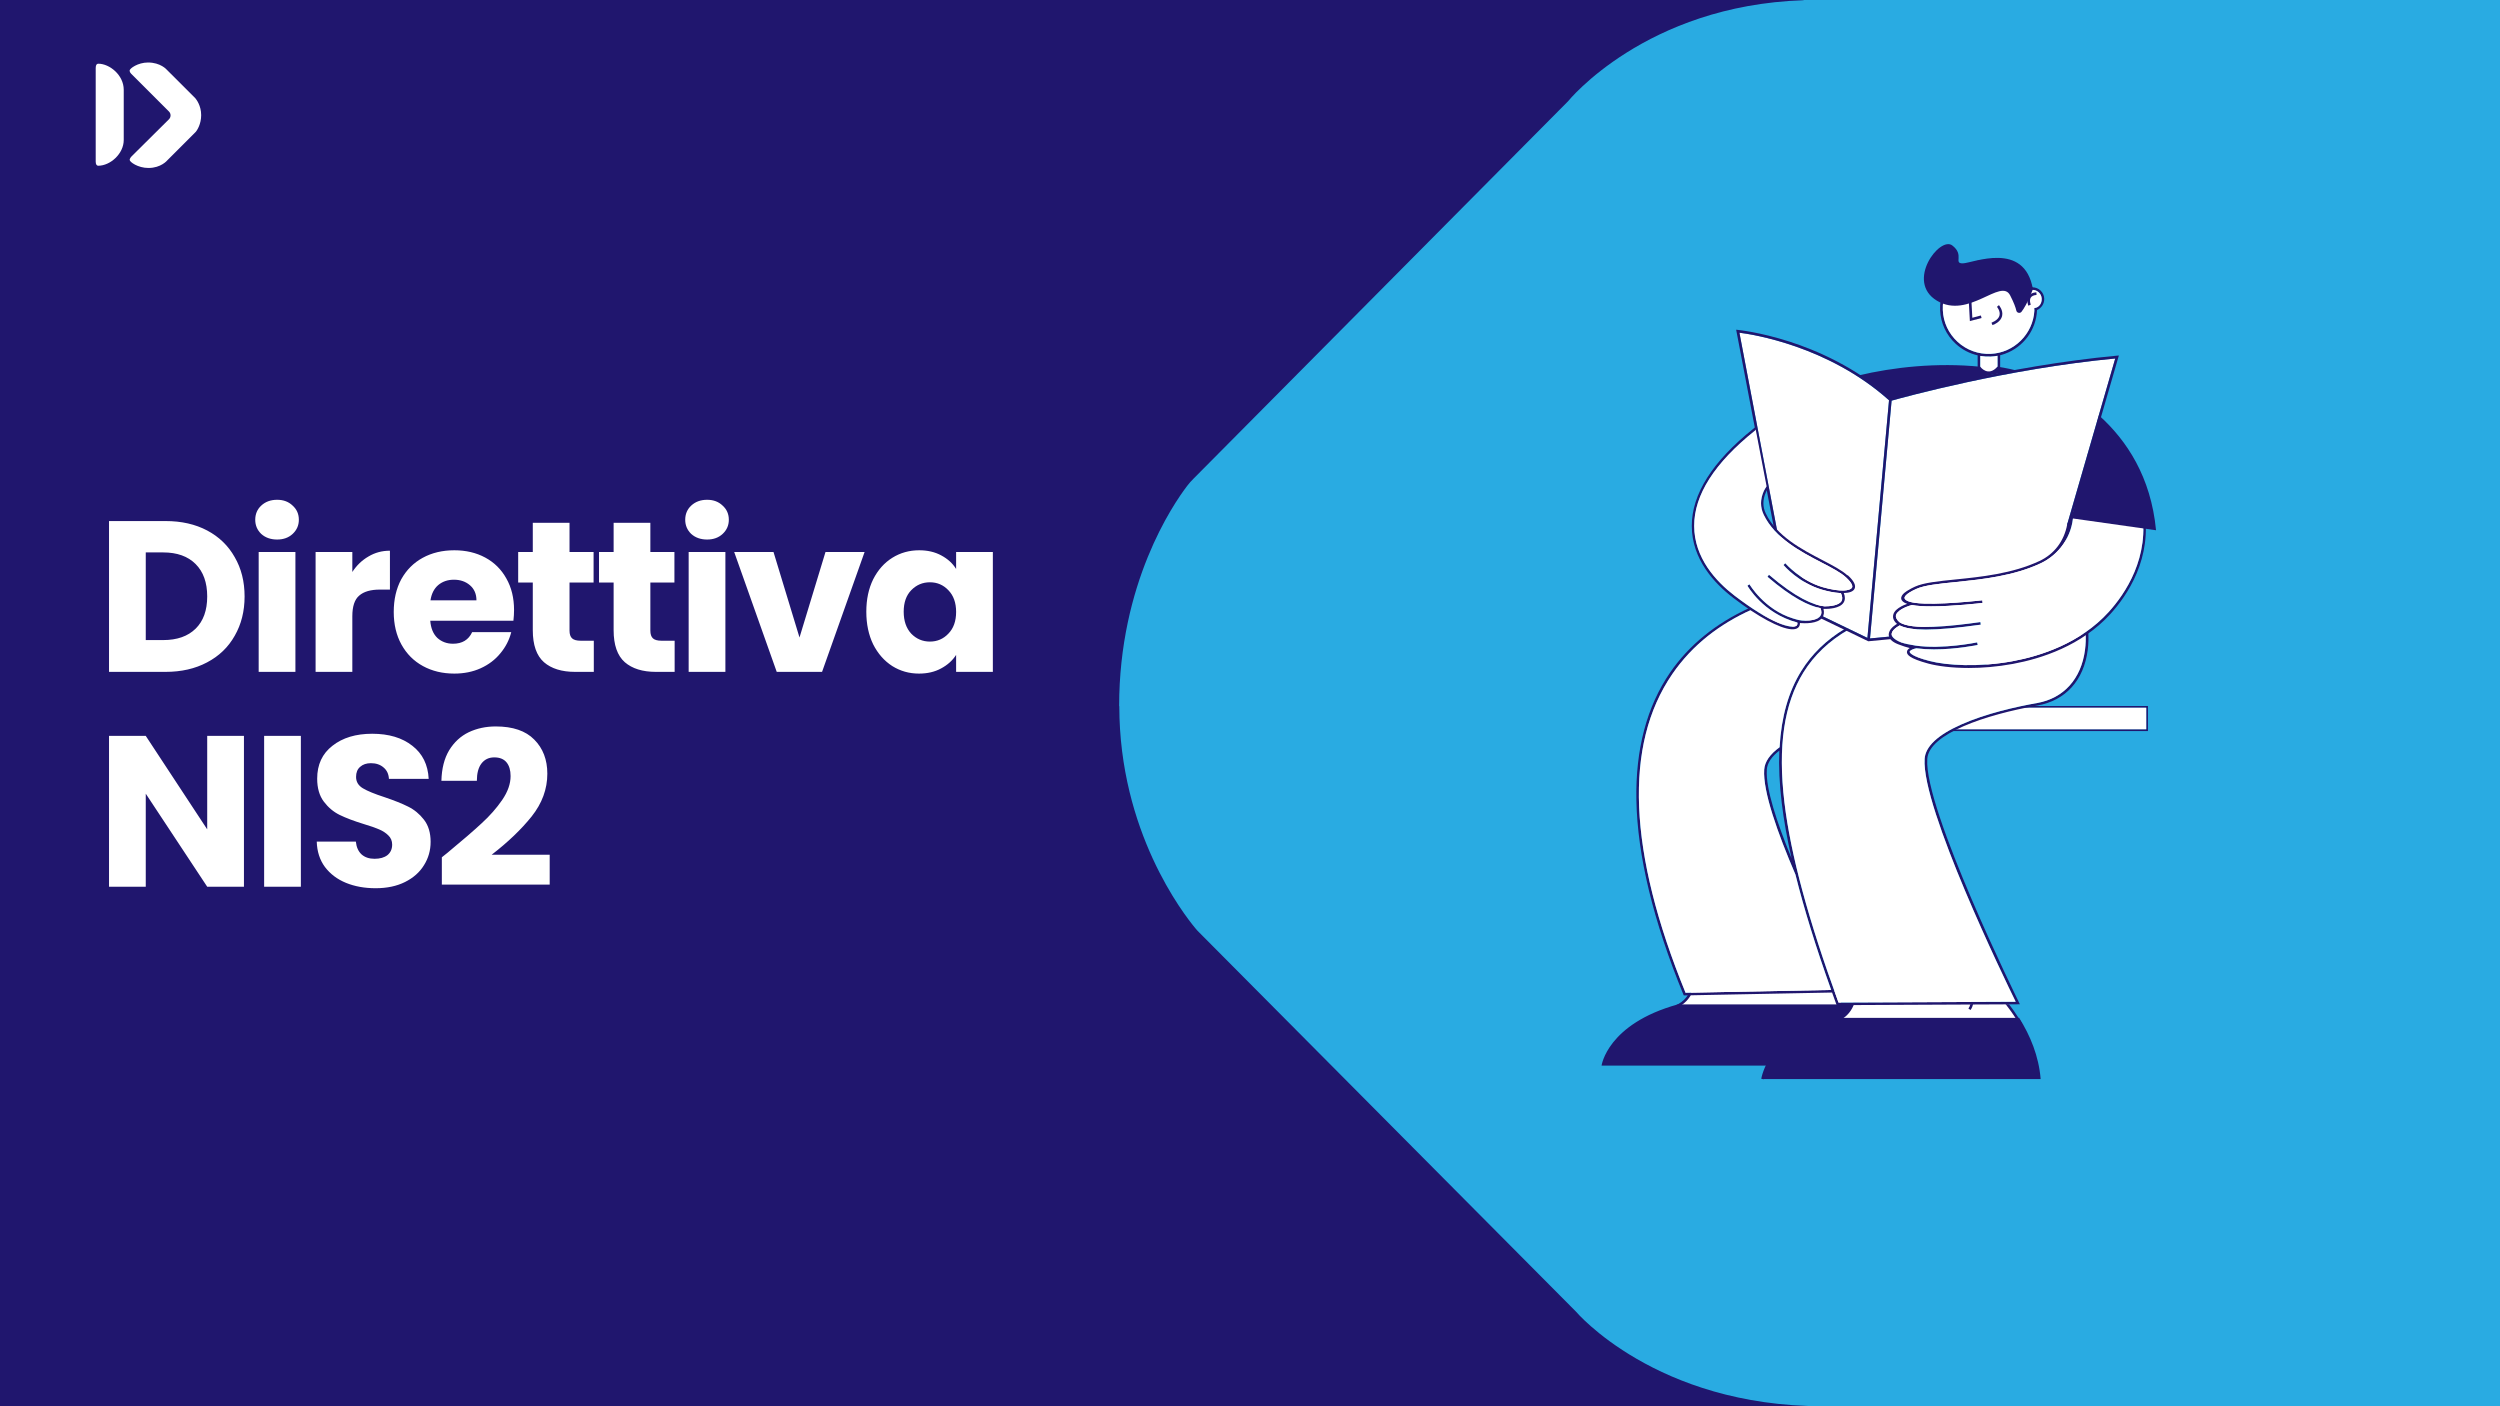 <svg xmlns="http://www.w3.org/2000/svg" width="1280" height="720" viewBox="0 0 1280 720" fill="none"><rect x="0" y="0" width="1280" height="720" fill="#808080" stroke="none"/><g id="Blog - Post generico" clip-path="url(#clip0_275_12129)"><rect id="Sfondo" x="-12" y="-7" width="1302" height="738" fill="#20166E"></rect><path id="Forma freccia" d="M933.442 720C847.708 719.975 806.847 671.496 806.847 671.496L614.051 477.482C613.298 476.727 612.713 476.14 612.044 475.301C605.857 467.832 573.084 425.706 573.084 361.511L573 361.595C573 298.658 600.506 258.378 607.863 248.727C608.867 247.385 609.954 246.21 611.124 245.035L802.833 51.86C802.833 51.86 842.377 2.806 923.387 0.117L923.478 -4.10336e-05L1392.85 0L1392.85 720L933.442 720Z" fill="#29ABE2"></path><g id="Group 4"><g id="Vector 530"><path d="M866.462 507.529L860.923 514.941L860 516H944L938.923 507L866.462 507.529Z" fill="white"></path><path d="M866.462 507.529L860.923 514.941L860 516H944L938.923 507L866.462 507.529Z" fill="white"></path><path d="M866.462 507.529L860.923 514.941L860 516H944L938.923 507L866.462 507.529Z" fill="white"></path></g><g id="Vector 531"><path d="M948.077 513.529L942.011 520.941L941 522H1033L1027.44 513L948.077 513.529Z" fill="white"></path><path d="M948.077 513.529L942.011 520.941L941 522H1033L1027.44 513L948.077 513.529Z" fill="white"></path><path d="M948.077 513.529L942.011 520.941L941 522H1033L1027.44 513L948.077 513.529Z" fill="white"></path></g><g id="Vector"><path d="M1046.64 152.892C1046.52 149.647 1043.84 147.094 1040.59 147.094C1039.24 144.227 1037.35 141.643 1034.95 139.438C1030.07 134.964 1023.74 132.632 1017.09 132.916C1010.47 133.199 1004.33 136.035 999.854 140.919C995.38 145.803 993.048 152.136 993.332 158.784C993.615 165.401 996.451 171.545 1001.33 176.019C1004.55 178.981 1008.39 180.997 1012.55 181.942V191.426H1013.91V182.226C1015.64 182.51 1017.4 182.636 1019.2 182.573C1020.4 182.51 1021.56 182.384 1022.73 182.163V191.426H1024.08V181.879C1024.97 181.659 1025.82 181.407 1026.64 181.092C1035.93 177.72 1042.55 168.961 1042.96 158.752C1045.19 157.776 1046.74 155.507 1046.64 152.923V152.892ZM1041.54 157.776L1041.6 159.068C1040.91 170.946 1031.3 180.651 1019.17 181.186C1012.9 181.438 1006.91 179.264 1002.28 175.011C997.648 170.757 994.97 164.991 994.718 158.721C994.466 152.451 996.64 146.464 1000.89 141.833C1003.48 139.028 1006.63 136.917 1010.13 135.657C1012.36 134.838 1014.76 134.365 1017.21 134.271C1023.48 134.019 1029.47 136.193 1034.1 140.446C1036.25 142.431 1037.98 144.731 1039.24 147.252C1039.05 147.315 1038.83 147.346 1038.64 147.409C1038.92 147.788 1039.11 148.229 1039.18 148.638C1039.59 148.512 1040 148.418 1040.44 148.418C1043.05 148.323 1045.26 150.34 1045.35 152.923C1045.45 155.381 1044 157.461 1041.6 157.744L1041.54 157.776Z" fill="#20166E"></path><path d="M1041.54 157.776L1041.6 159.068C1040.91 170.946 1031.3 180.651 1019.17 181.186C1012.9 181.438 1006.91 179.264 1002.28 175.011C997.648 170.757 994.97 164.991 994.718 158.721C994.466 152.451 996.64 146.464 1000.89 141.833C1003.48 139.028 1006.63 136.917 1010.13 135.657C1012.36 134.838 1014.76 134.365 1017.21 134.271C1023.48 134.019 1029.47 136.193 1034.1 140.446C1036.25 142.431 1037.98 144.731 1039.24 147.252C1039.05 147.315 1038.83 147.346 1038.64 147.409C1038.92 147.788 1039.11 148.229 1039.18 148.638C1039.59 148.512 1040 148.418 1040.44 148.418C1043.05 148.323 1045.26 150.34 1045.35 152.923C1045.45 155.381 1044 157.461 1041.6 157.744L1041.54 157.776Z" fill="white"></path><path d="M1013.91 182.226V191.426H1022.73V182.163C1021.56 182.384 1020.4 182.51 1019.2 182.573C1017.4 182.636 1015.64 182.51 1013.91 182.226Z" fill="white"></path></g><path id="Vector_2" d="M1014.56 162.818L1008.57 164.394L1007.66 147.411L1009.01 147.348L1009.83 162.692L1014.21 161.526L1014.56 162.818Z" fill="#20166E"></path><path id="Vector_3" d="M1020.89 166.126C1020.64 166.252 1020.42 166.347 1020.17 166.473L1019.63 165.244C1022.03 164.235 1023.41 162.944 1023.76 161.431C1024.26 159.226 1022.47 157.115 1022.44 157.115L1023.45 156.232C1023.45 156.232 1025.75 158.848 1025.08 161.746C1024.67 163.542 1023.29 165.023 1020.92 166.189L1020.89 166.126Z" fill="#20166E"></path><path id="Vector_4" d="M1035.04 159.604C1034.25 160.612 1032.65 160.265 1032.36 159.037C1032.02 157.461 1031.13 155.004 1029.21 151.254C1024.49 141.959 1007.98 163.731 991.717 153.964C975.459 144.196 993.135 120.754 999.563 125.669C1005.99 130.585 999.941 134.933 1004.98 134.838C1010.02 134.744 1036.52 123.086 1040.84 148.04C1040.84 148.04 1038.03 155.76 1035.01 159.635L1035.04 159.604Z" fill="#20166E"></path><path id="Vector_5" d="M1038.57 151.726C1037.34 153.743 1038.47 156.389 1038.53 156.515L1039.76 155.98C1039.76 155.98 1038.88 153.837 1039.73 152.419C1040.2 151.6 1041.21 151.127 1042.72 151.001L1042.6 149.646C1040.64 149.804 1039.29 150.497 1038.57 151.695V151.726Z" fill="#20166E"></path><path id="Vector_6" d="M864.527 508.903C863.298 511.077 861.502 512.873 859.234 514.101L859.107 514.164C858.729 514.385 858.32 514.543 857.91 514.732C858.383 514.984 858.855 515.267 859.265 515.582C859.36 515.519 859.486 515.488 859.58 515.425L859.738 515.33C862.479 513.849 864.653 511.612 866.008 508.903C865.504 508.934 865 508.903 864.495 508.871L864.527 508.903Z" fill="#20166E"></path><path id="Vector_7" d="M958.29 528.627C957.407 529.604 956.336 530.36 955.296 531.148C955.233 531.211 955.17 531.243 955.076 531.337C955.013 531.4 954.981 531.463 954.918 531.495C952.555 535.118 947.923 536.126 944.142 534.11C940.361 532.125 939.101 526.737 941.275 523.145C942 521.948 942.882 520.75 943.953 519.837C944.615 519.27 945.34 518.734 946.033 518.198C946.033 518.198 946.096 518.167 946.379 517.946C946.442 517.915 946.474 517.883 946.537 517.82C946.694 517.6 946.82 517.348 946.978 517.127C947.419 516.497 947.892 515.867 948.364 515.268C948.364 515.268 948.364 515.268 948.396 515.237C948.459 515.173 948.49 515.11 948.553 515.047C948.711 514.764 948.869 514.512 949.026 514.26H859.007C822.867 524.279 820 545.579 820 545.579H962.386C961.913 539.529 960.495 533.795 958.479 528.438C958.416 528.501 958.352 528.564 958.321 528.627H958.29Z" fill="#20166E"></path><g id="Vector_8"><path d="M1036.86 361.477C1036.26 361.792 1035.6 361.981 1034.78 362.012C1034.53 362.138 1034.28 362.264 1034 362.359H1098.87V373.387H999.683C999.4 373.639 999.085 373.859 998.738 374.048C998.581 374.143 998.423 374.206 998.266 374.3H1099.75V361.477H1036.83H1036.86Z" fill="#20166E"></path><path d="M1098.87 362.359H1034L1016.5 367L999.683 373.387H1098.87V362.359Z" fill="white"></path></g><g id="Vector_9"><path d="M1069.13 323.256C1068.72 323.571 1068.31 323.886 1067.84 324.139C1067.99 326.974 1067.9 329.873 1067.52 332.74C1065.57 347.581 1056.65 357.506 1043.04 359.932C1032.26 361.854 1016.73 365.32 1004.1 370.96C992.123 376.285 985.821 382.208 985.411 388.51C983.71 413.559 1026.69 502.034 1032.04 512.904L941.332 513.314C925.861 470.998 916.818 437.505 913.636 410.912C910.201 382.177 913.384 360.373 923.403 344.209C928.886 335.387 936.511 328.14 946.404 322.406C945.932 322.248 945.553 321.901 945.333 321.46C945.054 321.625 944.776 321.791 944.5 321.958C935.009 327.704 927.627 334.851 922.269 343.516C915.715 354.071 912.029 366.99 911.147 382.586C906.2 386.178 903.553 389.991 903.27 394.024C902.513 405.115 910.107 426.509 919.276 447.808C923.624 465.232 929.673 484.799 937.55 506.855L863.002 508.304C833.573 436.276 831.305 381.389 856.259 345.06C866.72 329.842 880.899 319.349 896.716 312.197C896.338 311.945 896.023 311.63 895.708 311.283C878.41 319.192 864.798 330.283 855.125 344.304C843.152 361.728 837.323 383.752 837.827 409.715C838.363 438.072 846.46 471.565 861.899 509.218L862.088 509.659L938.023 508.178C938.748 510.163 939.472 512.179 940.197 514.196L940.355 514.637L1034.19 514.196L1033.71 513.219C1033.24 512.242 985.002 414.347 986.766 388.541C987.649 375.654 1016.54 365.95 1043.32 361.192C1057.57 358.64 1066.89 348.337 1068.91 332.866C1069.32 329.653 1069.41 326.407 1069.16 323.225L1069.13 323.256ZM904.593 394.118C904.845 390.558 907.177 387.281 911.021 384.319C910.674 392.511 911.084 401.428 912.249 411.101C913.289 419.797 914.959 429.25 917.291 439.49C909.729 421.058 903.963 403.571 904.624 394.15L904.593 394.118Z" fill="#20166E"></path><path d="M1067.52 332.74C1067.9 329.873 1067.99 326.974 1067.84 324.139L1013 341.499L992.5 340.499L977 334.499L979.5 331.499L968 326.499L956.5 327.499L946.404 322.406C936.511 328.14 928.886 335.387 923.403 344.209C913.384 360.373 910.201 382.177 913.636 410.912C916.818 437.505 925.861 470.998 941.332 513.314L1032.04 512.904C1026.69 502.034 983.71 413.559 985.411 388.51C985.821 382.208 992.123 376.285 1004.1 370.96C1016.73 365.32 1032.26 361.854 1043.04 359.932C1056.65 357.506 1065.57 347.581 1067.52 332.74Z" fill="white"></path><path d="M911.147 382.586C912.029 366.99 915.715 354.071 922.269 343.516C927.627 334.851 935.009 327.704 944.5 321.958L933 315.999L921 318.499L916.5 321.46L896.716 312.197C880.899 319.349 866.72 329.842 856.259 345.06C831.305 381.389 833.573 436.276 863.002 508.304L937.55 506.855C929.673 484.799 923.624 465.232 919.276 447.808C910.107 426.509 902.513 405.115 903.27 394.024C903.553 389.991 906.2 386.178 911.147 382.586Z" fill="white"></path></g><g id="Vector_10"><path d="M957.44 326.881L968.374 325.842L1051.5 302.001L1059.65 268.969L1058.36 268.591L1083 183.551C1027.61 188.781 974.108 203.558 968.5 205.134L957.44 326.881Z" fill="white"></path><path d="M890.58 170.349L909.832 271.364L932.675 315.286L956.117 326.598L967.176 204.945C936.046 177.06 896.976 171.136 890.58 170.349Z" fill="white"></path><path d="M1083.85 182.101C1027.55 187.332 972.942 202.455 967.996 203.873C950.194 187.962 929.934 179.297 916.07 174.854C900.946 170.002 889.887 168.931 889.792 168.899L888.91 168.805L908.508 271.616L909.832 271.364L890.58 170.349C896.976 171.136 936.046 177.06 967.176 204.945L956.117 326.598L932.675 315.286L932.076 316.515L956.558 328.331L968.5 327.196L968.374 325.842L957.44 326.881L968.5 205.134C974.108 203.558 1027.61 188.781 1083 183.551L1058.36 268.591L1059.65 268.969L1084.86 182.007L1083.88 182.101H1083.85Z" fill="#20166E"></path></g><g id="Vector_11"><path d="M945.876 294.584C943.072 292 938.44 289.574 933.115 286.801C922.686 281.351 909.673 274.608 904.096 262.918C902.426 259.484 902.457 255.797 904.159 251.985C904.505 251.197 904.947 250.378 905.419 249.59C905.041 249.338 904.626 249.44 904.5 248.999C903.901 249.945 903.497 250.441 903.056 251.418C901.197 255.64 901.166 259.704 903.025 263.548C908.822 275.585 921.993 282.485 932.611 287.999C932.69 288.04 932.769 288.081 932.848 288.122C938.01 290.811 942.482 293.14 945.119 295.592C948.396 298.617 948.522 300.098 948.302 300.697C947.892 301.799 945.75 302.272 943.985 302.367C941.339 302.43 937.621 301.925 933.241 300.634C921.741 297.262 914.147 288.471 914.052 288.377L913.139 289.291C913.454 289.669 921.047 298.459 932.894 301.925C935.919 302.808 939.07 303.438 941.843 303.627C942.095 303.627 942.315 303.627 942.536 303.658C943.324 305.36 943.45 306.746 942.851 307.754C941.528 309.991 936.99 310.464 934.186 310.464C928.515 309.897 919.377 306.021 905.703 294.269L904.947 295.309C917.455 306.053 926.152 310.244 932.107 311.378C932.737 313.079 932.705 314.403 932.012 315.379C930.689 317.238 927.223 317.742 924.324 317.806C921.74 317.806 920.291 317.333 917.928 316.608C903.34 312.103 895.809 299.279 895.715 299.153L894.675 299.877C894.675 299.877 902.678 314.151 920.26 318.719C920.414 319.864 919.931 320.249 919.764 320.382C919.761 320.385 919.758 320.387 919.755 320.389C917.392 322.122 906.995 319.444 888.058 304.95C878.669 297.735 867.452 285.699 867.42 269.283C867.389 253.434 877.85 237.05 898.487 220.54C898.865 220.225 898.55 220.283 898.929 219.999C898.582 219.716 899.055 218.964 898.929 218.555C898.55 218.87 898.141 219.153 897.763 219.468C876.778 236.262 866.16 253.025 866.191 269.314C866.223 286.297 877.724 298.68 887.365 306.053C900.157 315.852 911.248 321.776 917.172 322.185C918.59 322.28 919.724 322.059 920.48 321.492C920.953 321.145 921.614 320.421 921.583 319.003C923.915 319.192 930.72 319.475 933.052 316.167C933.871 314.97 934.06 313.489 933.619 311.756C935.982 311.819 942.063 311.661 943.985 308.416C944.773 307.124 944.773 305.486 944.017 303.627C944.017 303.627 944.08 303.627 944.111 303.627C946.79 303.564 948.838 302.902 949.531 301.453C950.381 299.72 949.184 297.388 946.033 294.489L945.876 294.584Z" fill="#20166E"></path><path d="M903.056 251.418C903.497 250.441 903.901 249.945 904.5 248.999L898.929 219.999C898.55 220.283 898.865 220.225 898.487 220.54C877.85 237.05 867.389 253.434 867.42 269.283C867.452 285.699 878.669 297.735 888.058 304.95C906.995 319.444 917.392 322.122 919.755 320.389L919.764 320.382C919.931 320.249 920.414 319.864 920.26 318.719C902.678 314.151 894.675 299.877 894.675 299.877L895.715 299.153C895.809 299.279 903.34 312.103 917.928 316.608C920.291 317.333 921.74 317.806 924.324 317.806C927.223 317.742 930.689 317.238 932.012 315.379C932.705 314.403 932.737 313.079 932.107 311.378C926.152 310.244 917.455 306.053 904.947 295.309L905.703 294.269C919.377 306.021 928.515 309.897 934.186 310.464C936.99 310.464 941.528 309.991 942.851 307.754C943.45 306.746 943.324 305.36 942.536 303.658C942.315 303.627 942.095 303.627 941.843 303.627C939.07 303.438 935.919 302.808 932.894 301.925C921.047 298.459 913.454 289.669 913.139 289.291L914.052 288.377C914.147 288.471 921.741 297.262 933.241 300.634C937.621 301.925 941.339 302.43 943.985 302.367C945.75 302.272 947.892 301.799 948.302 300.697C948.522 300.098 948.396 298.617 945.119 295.592C942.482 293.14 938.01 290.811 932.848 288.122L932.611 287.999C921.993 282.485 908.822 275.585 903.025 263.548C901.166 259.704 901.197 255.64 903.056 251.418Z" fill="white"></path></g><path id="Vector_12" d="M1022.72 187.709C1017.84 193.254 1013.9 187.772 1013.9 187.772C991.78 185.535 969.441 187.961 951.387 192.277C951.45 192.277 951.513 192.34 951.544 192.372C952.174 192.782 952.836 193.223 953.435 193.79C953.907 193.79 954.38 193.916 954.789 194.294C957.594 196.783 960.65 198.863 963.612 201.163C964.715 202.013 965.817 202.77 966.542 203.746C967.046 203.809 967.519 204.125 967.834 204.566C969.567 204.188 971.268 203.683 973.033 203.431C973.19 203.431 973.316 203.368 973.474 203.337C976.12 202.077 979.114 201.793 981.887 200.785C984.785 199.745 987.747 199.304 990.74 198.642C993.734 197.98 996.79 197.571 999.752 196.752C1001.86 196.184 1003.97 195.712 1006.12 195.428C1012.51 193.758 1018.78 191.647 1025.4 191.017C1028.05 190.765 1030.54 190.166 1033.09 189.851C1027.32 188.37 1022.69 187.74 1022.69 187.74L1022.72 187.709Z" fill="#20166E"></path><g id="Vector_13"><path d="M1097.81 260.115C1096.71 254.066 1094.6 248.079 1091.54 242.219C1091.04 242.219 1090.53 242.219 1090 242.25C1093.18 248.174 1095.32 254.255 1096.46 260.367C1101.06 285.29 1087.89 304.258 1079.63 313.364C1065.11 329.339 1044.85 335.861 1030.42 338.539C1013.15 341.722 996.577 340.745 987.754 338.382C978.239 335.83 977.766 334.065 977.766 333.75C977.766 333.151 979.153 332.427 980.161 332.175L981.138 331.923C984.068 332.301 987.156 332.49 990.181 332.49C1001.68 332.49 1012.46 330.253 1012.58 330.221L1012.3 328.898C1012.11 328.929 994.686 332.584 980.697 330.536C977.577 330.064 975.246 329.528 973.481 328.929C969.543 327.354 968.629 325.842 968.534 324.928C968.503 324.55 968.534 324.172 968.723 323.793C968.723 323.793 968.723 323.762 968.723 323.73C968.913 323.289 969.196 322.911 969.48 322.596C970.425 321.525 971.811 320.643 972.63 320.202C975.34 321.619 979.751 322.344 986.084 322.344C993.016 322.344 1002.25 321.493 1014.16 319.823L1013.97 318.5C998.751 320.643 978.68 322.817 972.473 318.532C971.087 317.271 970.488 316.074 970.74 314.971C970.74 314.908 970.771 314.845 970.803 314.751C971.402 313.175 973.418 311.978 974.678 311.348C974.993 311.19 975.309 311.064 975.624 310.907C975.687 310.907 975.75 310.844 975.75 310.844C976.979 310.339 978.144 309.961 978.932 309.772C981.453 310.276 984.919 310.466 988.731 310.466C999.865 310.466 1013.84 308.847 1015.06 308.707C1015.07 308.704 1015.09 308.703 1015.1 308.701L1014.95 307.346C1014.69 307.346 991.189 310.119 980.57 308.67L979.058 308.417C978.459 308.291 977.924 308.165 977.483 308.008C976.222 307.598 975.214 306.937 975.12 306.243C975.057 305.676 975.466 304.101 981.106 301.549C985.328 299.627 992.701 298.87 1001.27 298.02C1001.4 298.006 1001.53 297.993 1001.66 297.98C1014.7 296.632 1030.87 294.961 1044.78 288.441C1054.17 284.062 1061.06 274.56 1061.5 263.501C1061.5 263.343 1060.25 263.833 1060.25 263.676C1059.81 265.346 1059.18 266.984 1058.4 268.56C1056.82 277.004 1051.81 283.684 1044.19 287.244C1030.32 293.735 1014.13 295.373 1001.11 296.696C992.418 297.579 984.919 298.335 980.508 300.351C979.153 300.95 978.05 301.549 977.105 302.147C976.695 302.368 973.135 304.258 973.418 306.527C973.576 307.63 974.584 308.512 976.474 309.174C976.096 309.3 975.687 309.457 975.246 309.646C975.151 309.678 974.395 309.961 973.481 310.466C971.591 311.474 969.826 312.86 969.385 314.625C969.101 315.601 969.196 316.578 969.7 317.555C970.047 318.248 970.582 318.878 971.276 319.414C970.772 319.729 970.141 320.139 969.48 320.674C969.48 320.674 968.786 321.21 968.188 321.966C968.156 321.997 968.125 322.061 968.093 322.092C968.03 322.155 967.999 322.218 967.967 322.281C967.904 322.376 967.841 322.47 967.778 322.565C967.778 322.565 967.778 322.628 967.747 322.628C967.684 322.722 967.621 322.817 967.558 322.943C967.558 323.006 967.495 323.037 967.495 323.1C967.463 323.163 967.432 323.226 967.4 323.289C967.085 324.046 966.896 324.896 967.148 325.81C967.621 327.669 969.574 329.15 973.009 330.284C974.363 330.82 975.939 331.324 977.798 331.797C977.042 332.269 976.348 332.931 976.348 333.845C976.348 335.136 977.483 337.121 987.345 339.768C992.039 341.028 999.286 342.005 1008.05 342.005C1014.79 342.005 1022.48 341.407 1030.57 339.926C1045.23 337.216 1065.77 330.599 1080.55 314.341C1088.99 305.046 1102.41 285.7 1097.72 260.21L1097.81 260.115Z" fill="#20166E"></path><path d="M1096.46 260.367C1095.32 254.255 1093.18 248.174 1090 242.25L1061.5 263.501C1061.06 274.56 1054.17 284.062 1044.78 288.441C1030.87 294.961 1014.7 296.632 1001.66 297.98L1001.27 298.02C992.701 298.87 985.328 299.627 981.106 301.549C975.466 304.101 975.057 305.676 975.12 306.243C975.214 306.937 976.222 307.598 977.483 308.008C977.924 308.165 978.459 308.291 979.058 308.417L980.57 308.67C991.189 310.119 1014.69 307.346 1014.95 307.346L1015.1 308.701L1015.06 308.707C1013.84 308.847 999.865 310.466 988.731 310.466C984.919 310.466 981.453 310.276 978.932 309.772C978.144 309.961 976.979 310.339 975.75 310.844C975.75 310.844 975.687 310.907 975.624 310.907C975.309 311.064 974.993 311.19 974.678 311.348C973.418 311.978 971.402 313.175 970.803 314.751C970.771 314.845 970.74 314.908 970.74 314.971C970.488 316.074 971.087 317.271 972.473 318.532C978.68 322.817 998.751 320.643 1013.97 318.5L1014.16 319.823C1002.25 321.493 993.016 322.344 986.084 322.344C979.751 322.344 975.34 321.619 972.63 320.202C971.811 320.643 970.425 321.525 969.48 322.596C969.196 322.911 968.913 323.289 968.723 323.73V323.793C968.534 324.172 968.503 324.55 968.534 324.928C968.629 325.842 969.543 327.354 973.481 328.929C975.246 329.528 977.577 330.064 980.697 330.536C994.686 332.584 1012.11 328.929 1012.3 328.898L1012.58 330.221C1012.46 330.253 1001.68 332.49 990.181 332.49C987.156 332.49 984.068 332.301 981.138 331.923L980.161 332.175C979.153 332.427 977.766 333.151 977.766 333.75C977.766 334.065 978.239 335.83 987.754 338.382C996.577 340.745 1013.15 341.722 1030.42 338.539C1044.85 335.861 1065.11 329.339 1079.63 313.364C1087.89 304.258 1101.06 285.29 1096.46 260.367Z" fill="white"></path></g><path id="Vector_14" d="M1074.68 212.758C1074.52 213.924 1074.14 214.995 1073.73 216.066C1073.8 216.35 1073.8 216.665 1073.7 217.012C1073.17 218.839 1072.88 220.667 1072.09 222.431C1072.03 222.589 1071.94 222.683 1071.84 222.809C1071.81 223.03 1071.75 223.219 1071.72 223.439C1071.34 225.235 1071.15 227.063 1070.55 228.827C1070.11 230.088 1069.57 231.348 1069.01 232.545C1068.85 233.522 1068.69 234.53 1068.5 235.507C1068.44 235.854 1068.28 236.106 1068.12 236.326C1068.12 236.389 1068.12 236.421 1068.12 236.484C1068.03 237.082 1067.81 237.618 1067.59 238.185C1067.43 238.595 1067.12 239.383 1067.08 239.572C1067.05 239.887 1066.96 240.202 1066.8 240.485C1066.74 242.439 1065.86 244.046 1065.35 245.905C1064.72 248.205 1064.41 250.599 1063.93 252.931C1063.81 253.53 1063.49 253.939 1063.08 254.16C1063.08 254.223 1063.08 254.317 1063.08 254.38C1062.67 256.933 1062.3 259.453 1061.51 261.942C1061.13 263.171 1060.78 264.305 1060.09 265.282L1103.89 271.489C1101.3 244.203 1088.89 225.456 1074.74 212.727L1074.68 212.758Z" fill="#20166E"></path><path id="Vector_15" d="M942.029 522.357C942.029 522.357 941.809 522.452 941.714 522.515C941.305 522.2 940.832 521.916 940.359 521.664C940.769 521.506 941.147 521.317 941.557 521.097L941.683 521.034C944.644 519.395 946.85 516.749 947.984 513.629C948.457 513.629 948.93 513.629 949.434 513.566C948.268 517.284 945.716 520.404 942.218 522.294L942.061 522.389L942.029 522.357Z" fill="#20166E"></path><path id="Vector_16" d="M1033.85 524.342C1033.41 523.586 1032.93 522.798 1032.46 522.042C1030.7 519.206 1028.77 516.528 1026.82 514.039C1027.42 514.134 1028.02 514.165 1028.58 514.134C1030.32 516.402 1032.02 518.797 1033.59 521.317C1034.16 522.231 1034.73 523.176 1035.26 524.09C1034.79 524.153 1034.32 524.216 1033.85 524.342Z" fill="#20166E"></path><path id="Vector_17" d="M1010.18 513.977C1010.06 515.016 1009.65 516.056 1008.92 517.127L1007.82 516.371C1008.36 515.615 1008.67 514.859 1008.8 514.134C1009.27 514.134 1009.74 514.071 1010.18 513.977Z" fill="#20166E"></path><path id="Vector_18" d="M1044.81 552.479H902.426C902.426 552.479 905.293 531.18 941.433 521.16H1033.81C1039.45 530.14 1043.87 540.695 1044.81 552.479Z" fill="#20166E"></path><path id="Vector_19" d="M903.085 552.575L901.762 552.354C901.793 552.102 902.801 546.053 907.843 539.152C912.474 532.819 921.58 524.564 938.563 521.287L938.815 522.61C922.305 525.793 913.451 533.764 908.945 539.877C904.062 546.525 903.085 552.512 903.053 552.575H903.085Z" fill="#20166E"></path></g><path id="Titolo Grande" d="M84.75 266.78C92.89 266.78 100.003 268.393 106.09 271.62C112.177 274.847 116.87 279.393 120.17 285.26C123.543 291.053 125.23 297.763 125.23 305.39C125.23 312.943 123.543 319.653 120.17 325.52C116.87 331.387 112.14 335.933 105.98 339.16C99.893 342.387 92.817 344 84.75 344H55.82V266.78H84.75ZM83.54 327.72C90.653 327.72 96.19 325.777 100.15 321.89C104.11 318.003 106.09 312.503 106.09 305.39C106.09 298.277 104.11 292.74 100.15 288.78C96.19 284.82 90.653 282.84 83.54 282.84H74.63V327.72H83.54ZM141.902 276.24C138.602 276.24 135.889 275.287 133.762 273.38C131.709 271.4 130.682 268.98 130.682 266.12C130.682 263.187 131.709 260.767 133.762 258.86C135.889 256.88 138.602 255.89 141.902 255.89C145.129 255.89 147.769 256.88 149.822 258.86C151.949 260.767 153.012 263.187 153.012 266.12C153.012 268.98 151.949 271.4 149.822 273.38C147.769 275.287 145.129 276.24 141.902 276.24ZM151.252 282.62V344H132.442V282.62H151.252ZM180.393 292.85C182.593 289.477 185.343 286.837 188.643 284.93C191.943 282.95 195.61 281.96 199.643 281.96V301.87H194.473C189.78 301.87 186.26 302.897 183.913 304.95C181.567 306.93 180.393 310.45 180.393 315.51V344H161.583V282.62H180.393V292.85ZM263.194 312.32C263.194 314.08 263.084 315.913 262.864 317.82H220.294C220.587 321.633 221.797 324.567 223.924 326.62C226.124 328.6 228.801 329.59 231.954 329.59C236.647 329.59 239.911 327.61 241.744 323.65H261.764C260.737 327.683 258.867 331.313 256.154 334.54C253.514 337.767 250.177 340.297 246.144 342.13C242.111 343.963 237.601 344.88 232.614 344.88C226.601 344.88 221.247 343.597 216.554 341.03C211.861 338.463 208.194 334.797 205.554 330.03C202.914 325.263 201.594 319.69 201.594 313.31C201.594 306.93 202.877 301.357 205.444 296.59C208.084 291.823 211.751 288.157 216.444 285.59C221.137 283.023 226.527 281.74 232.614 281.74C238.554 281.74 243.834 282.987 248.454 285.48C253.074 287.973 256.667 291.53 259.234 296.15C261.874 300.77 263.194 306.16 263.194 312.32ZM243.944 307.37C243.944 304.143 242.844 301.577 240.644 299.67C238.444 297.763 235.694 296.81 232.394 296.81C229.241 296.81 226.564 297.727 224.364 299.56C222.237 301.393 220.917 303.997 220.404 307.37H243.944ZM304.027 328.05V344H294.457C287.637 344 282.321 342.35 278.507 339.05C274.694 335.677 272.787 330.213 272.787 322.66V298.24H265.307V282.62H272.787V267.66H291.597V282.62H303.917V298.24H291.597V322.88C291.597 324.713 292.037 326.033 292.917 326.84C293.797 327.647 295.264 328.05 297.317 328.05H304.027ZM345.415 328.05V344H335.845C329.025 344 323.708 342.35 319.895 339.05C316.081 335.677 314.175 330.213 314.175 322.66V298.24H306.695V282.62H314.175V267.66H332.985V282.62H345.305V298.24H332.985V322.88C332.985 324.713 333.425 326.033 334.305 326.84C335.185 327.647 336.651 328.05 338.705 328.05H345.415ZM362.052 276.24C358.752 276.24 356.039 275.287 353.912 273.38C351.859 271.4 350.832 268.98 350.832 266.12C350.832 263.187 351.859 260.767 353.912 258.86C356.039 256.88 358.752 255.89 362.052 255.89C365.279 255.89 367.919 256.88 369.972 258.86C372.099 260.767 373.162 263.187 373.162 266.12C373.162 268.98 372.099 271.4 369.972 273.38C367.919 275.287 365.279 276.24 362.052 276.24ZM371.402 282.62V344H352.592V282.62H371.402ZM409.344 326.4L422.654 282.62H442.674L420.894 344H397.684L375.904 282.62H396.034L409.344 326.4ZM443.551 313.2C443.551 306.893 444.724 301.357 447.071 296.59C449.491 291.823 452.754 288.157 456.861 285.59C460.968 283.023 465.551 281.74 470.611 281.74C474.938 281.74 478.714 282.62 481.941 284.38C485.241 286.14 487.771 288.45 489.531 291.31V282.62H508.341V344H489.531V335.31C487.698 338.17 485.131 340.48 481.831 342.24C478.604 344 474.828 344.88 470.501 344.88C465.514 344.88 460.968 343.597 456.861 341.03C452.754 338.39 449.491 334.687 447.071 329.92C444.724 325.08 443.551 319.507 443.551 313.2ZM489.531 313.31C489.531 308.617 488.211 304.913 485.571 302.2C483.004 299.487 479.851 298.13 476.111 298.13C472.371 298.13 469.181 299.487 466.541 302.2C463.974 304.84 462.691 308.507 462.691 313.2C462.691 317.893 463.974 321.633 466.541 324.42C469.181 327.133 472.371 328.49 476.111 328.49C479.851 328.49 483.004 327.133 485.571 324.42C488.211 321.707 489.531 318.003 489.531 313.31ZM124.9 454H106.09L74.63 406.37V454H55.82V376.78H74.63L106.09 424.63V376.78H124.9V454ZM154.045 376.78V454H135.235V376.78H154.045ZM192.316 454.77C186.67 454.77 181.61 453.853 177.136 452.02C172.663 450.187 169.07 447.473 166.356 443.88C163.716 440.287 162.323 435.96 162.176 430.9H182.196C182.49 433.76 183.48 435.96 185.166 437.5C186.853 438.967 189.053 439.7 191.766 439.7C194.553 439.7 196.753 439.077 198.366 437.83C199.98 436.51 200.786 434.713 200.786 432.44C200.786 430.533 200.126 428.957 198.806 427.71C197.56 426.463 195.983 425.437 194.076 424.63C192.243 423.823 189.603 422.907 186.156 421.88C181.17 420.34 177.1 418.8 173.946 417.26C170.793 415.72 168.08 413.447 165.806 410.44C163.533 407.433 162.396 403.51 162.396 398.67C162.396 391.483 165 385.873 170.206 381.84C175.413 377.733 182.196 375.68 190.556 375.68C199.063 375.68 205.92 377.733 211.126 381.84C216.333 385.873 219.12 391.52 219.486 398.78H199.136C198.99 396.287 198.073 394.343 196.386 392.95C194.7 391.483 192.536 390.75 189.896 390.75C187.623 390.75 185.79 391.373 184.396 392.62C183.003 393.793 182.306 395.517 182.306 397.79C182.306 400.283 183.48 402.227 185.826 403.62C188.173 405.013 191.84 406.517 196.826 408.13C201.813 409.817 205.846 411.43 208.926 412.97C212.08 414.51 214.793 416.747 217.066 419.68C219.34 422.613 220.476 426.39 220.476 431.01C220.476 435.41 219.34 439.407 217.066 443C214.866 446.593 211.64 449.453 207.386 451.58C203.133 453.707 198.11 454.77 192.316 454.77ZM226.222 438.93C228.715 436.95 229.852 436.033 229.632 436.18C236.819 430.24 242.465 425.363 246.572 421.55C250.752 417.737 254.272 413.74 257.132 409.56C259.992 405.38 261.422 401.31 261.422 397.35C261.422 394.343 260.725 391.997 259.332 390.31C257.939 388.623 255.849 387.78 253.062 387.78C250.275 387.78 248.075 388.843 246.462 390.97C244.922 393.023 244.152 395.957 244.152 399.77H226.002C226.149 393.537 227.469 388.33 229.962 384.15C232.529 379.97 235.865 376.89 239.972 374.91C244.152 372.93 248.772 371.94 253.832 371.94C262.559 371.94 269.122 374.177 273.522 378.65C277.995 383.123 280.232 388.953 280.232 396.14C280.232 403.987 277.555 411.283 272.202 418.03C266.849 424.703 260.029 431.23 251.742 437.61H281.442V452.9H226.222V438.93Z" fill="white"></path><g id="Deepser-Logo"><path id="Vector_20" d="M49 34.814C49 33.152 49.587 32.617 50.327 32.617C56.112 32.617 63.351 38.439 63.351 45.966C63.351 54.532 63.351 63.129 63.351 71.695C63.351 78.668 56.504 84.861 50.263 84.861C49.512 84.861 49 84.144 49 82.759C49 74.93 49 42.637 49 34.807V34.814Z" fill="white"></path><path id="Vector_21" d="M103.002 58.88C103.002 63.601 100.923 66.622 100.368 67.346C100.292 67.446 100.21 67.534 100.121 67.622L85.638 82.111C85.638 82.111 82.479 86 76.005 86C70.573 86 66.397 82.903 66.397 81.884C66.397 80.99 67.439 79.99 67.439 79.99L86.496 61.083C87.602 59.982 87.608 58.194 86.503 57.093L67.181 37.778C67.181 37.778 66.353 36.978 66.359 36.116C66.372 35.078 70.604 32 75.765 32C82.246 32 85.334 35.638 85.334 35.638L99.9 50.189C99.957 50.245 100.001 50.289 100.052 50.352C100.519 50.913 102.995 54.072 102.995 58.887L103.002 58.88Z" fill="white"></path></g></g><defs><clipPath id="clip0_275_12129"><rect width="1280" height="720" fill="white"></rect></clipPath></defs></svg>